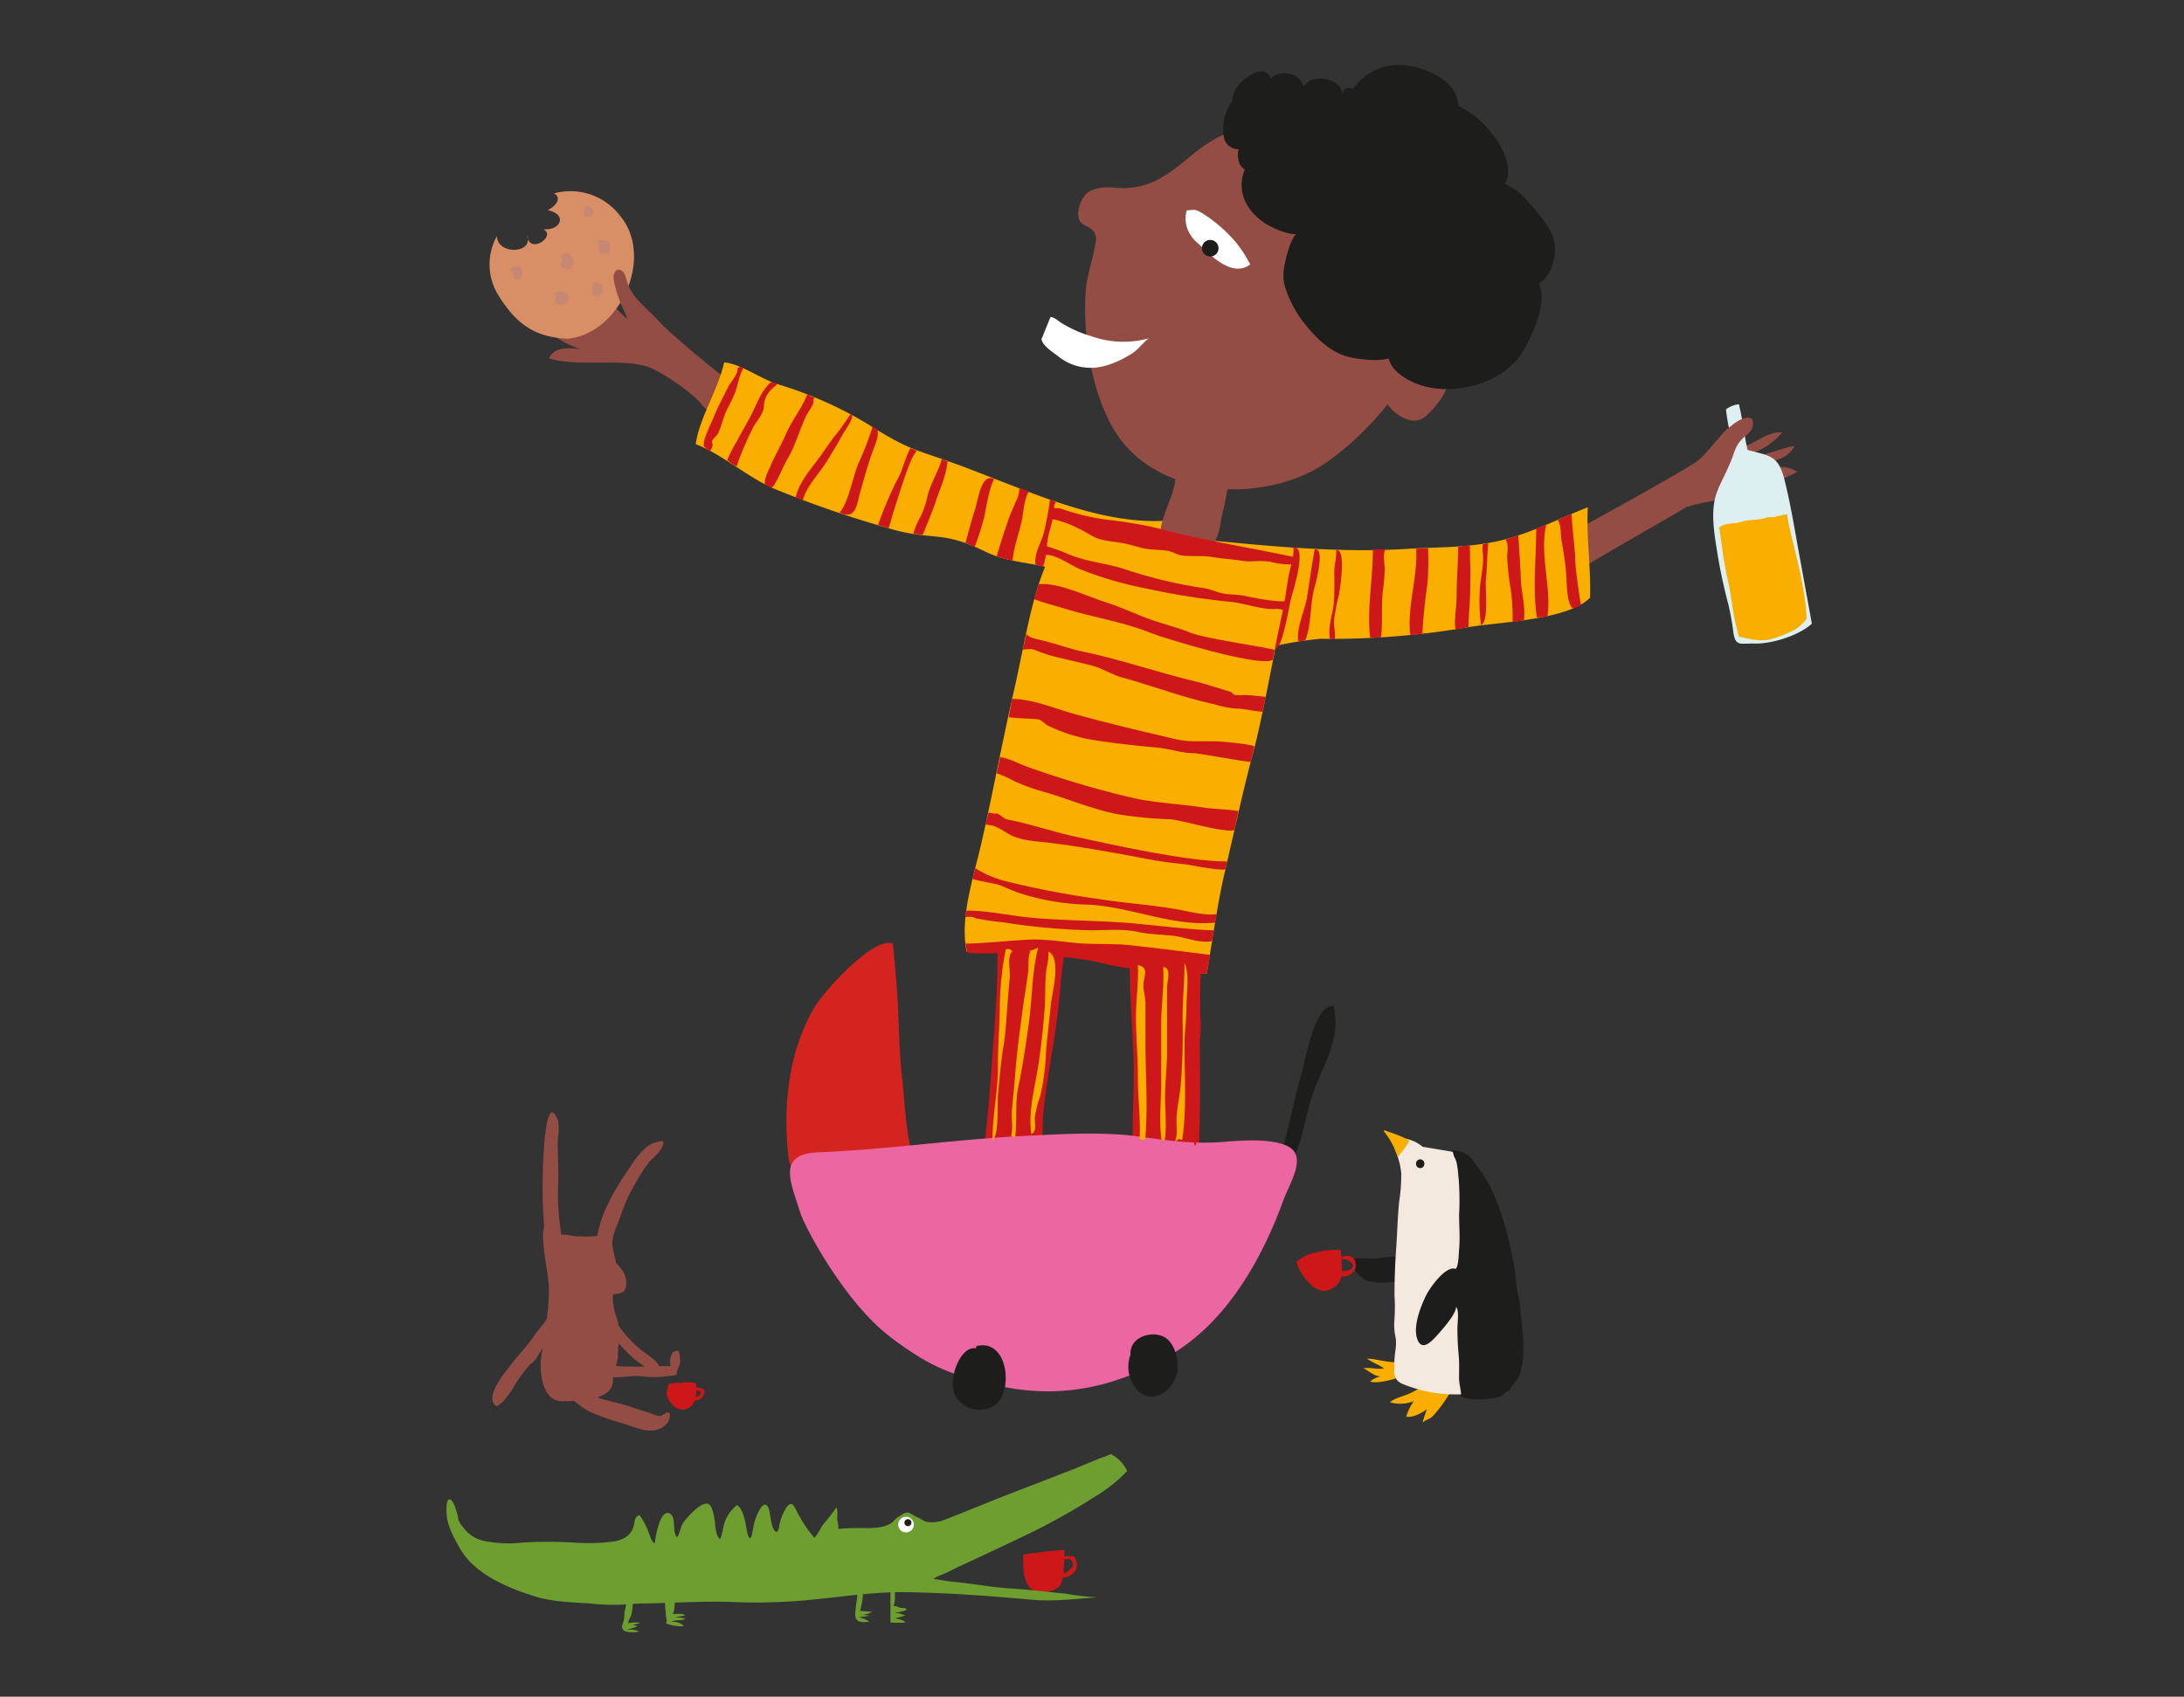 <?xml version="1.0" encoding="UTF-8"?> <svg xmlns="http://www.w3.org/2000/svg" xmlns:xlink="http://www.w3.org/1999/xlink" viewBox="0 0 398.15 309.39"><rect x="0" y="0" width="398.15" height="309.39" fill="#333333" stroke="none"/><defs><style>.cls-1{fill:none;}.cls-2{isolation:isolate;}.cls-3{fill:#cd1719;}.cls-4{fill:#1d1d1b;}.cls-5{fill:#d5241f;}.cls-6{fill:#944d44;}.cls-7{fill:#f9ae00;}.cls-8{fill:#ec66a2;}.cls-9{fill:#d98f65;}.cls-10{opacity:0.44;mix-blend-mode:multiply;}.cls-11{clip-path:url(#clip-path);}.cls-12{fill:#ae7d83;}.cls-13{clip-path:url(#clip-path-2);}.cls-14{clip-path:url(#clip-path-3);}.cls-15{clip-path:url(#clip-path-4);}.cls-16{clip-path:url(#clip-path-5);}.cls-17{clip-path:url(#clip-path-6);}.cls-18{fill:#ddeff1;}.cls-19{fill:#f3e9df;}.cls-20{fill:#6f9e30;}.cls-21{fill:#fff;}</style><clipPath id="clip-path"><rect class="cls-1" x="83.92" y="41.5" width="20.27" height="10.52"></rect></clipPath><clipPath id="clip-path-2"><rect class="cls-1" x="93.2" y="39.18" width="20.41" height="10.87"></rect></clipPath><clipPath id="clip-path-3"><rect class="cls-1" x="92.14" y="46.11" width="20.52" height="10.45"></rect></clipPath><clipPath id="clip-path-4"><rect class="cls-1" x="97.5" y="30.59" width="19.65" height="9.89"></rect></clipPath><clipPath id="clip-path-5"><rect class="cls-1" x="99.79" y="36.72" width="20.47" height="10.5"></rect></clipPath><clipPath id="clip-path-6"><rect class="cls-1" x="98.92" y="44.48" width="19.99" height="10.62"></rect></clipPath></defs><title>Luca</title><g class="cls-2"><g id="Ebene_1" data-name="Ebene 1"><path class="cls-3" d="M181.86,174.2c0,8.5-.86,16.56-1.44,25-.5,7.16-1.95,15.33-1.29,22.45,1,.26,7.74-.11,8.46-.55,2.73-1.7,2.34-15.61,2.61-18.28.76-7.25,2.37-14.23,3-21.45.4-4.88.94-12.41,4.52-16.18-5.48,2.64-10.85,4.78-15.91,8.17"></path><path class="cls-3" d="M205.24,169.24c1.29,1.2.71,4.62.71,6.6,0,5.93.56,11.75.71,17.65.21,8.56-1,17.76.8,26,3.61.35,6.89-.76,10.43-.7,1.17-10.7.81-22.21.82-33,0-5.09.44-10.38,0-15.44-.19-2.46-2.2-8.24-.57-10.33a70.12,70.12,0,0,0-12.93,9.25"></path><path class="cls-4" d="M254.57,229.12a23.46,23.46,0,0,0-3.55.35c-1.38.1-2.83-.17-4.19.06-.84,1.29.9,3.27,2.07,3.84,1.44.69,4.06.54,5.69.29,0-1.51,0-3,0-4.54"></path><path class="cls-4" d="M233.66,210.18c1.37-4.8,2.2-9.58,3.61-14.43.74-2.55,2.36-12.55,5.85-12.34,1.23,5.73-1.25,9.67-3.3,14.74-2,4.88-2.19,10.7-5.09,15a2.92,2.92,0,0,1-1.07-3"></path><path class="cls-5" d="M143.81,211.56c-1.15-9.27-.22-19.51,4.57-27.73,1.73-3,10.87-13.18,14.41-11.76,0,0,.68,7.28.78,9,.33,5.46.3,11,1,16.53.4,3.17.76,17.28,5.07,18.15-8.57-1.59-15.91.76-24.56-.43"></path><path class="cls-6" d="M288.8,103.47c-.54-.1,18.3-10.63,18.56-11A43.76,43.76,0,0,1,326,91.21c-1.29-2.47-7.39-.08-8.69-2.75,3.29,1,7.42-.92,10.34-2.41-3.1-2.06-6.31,0-9.49.17,2.55-2.87,6.78-1,9-4.88-2.74.36-6.72,2.45-9.29,1.76a12.57,12.57,0,0,0,7-4.23c-3.41-.36-6.09,3.67-9.54,2.57,1.59-1.4,5.16-2.42,4-5.14-3.57-.59-7,5.29-9.66,7.59-1.59,1.39-21,12.06-22.82,13-2.18,1.19-4.54,1-6.4,2.85a19.2,19.2,0,0,0,8.41,3.69"></path><path class="cls-6" d="M136.86,71.72c-2.08,0-14.78-11.06-16.08-12.46-1.51-1.64-3.23-3.17-4.67-4.75-2.21-2.43-1.79-5.3-5.09-6.95-.82,1.61.61,4,1.42,5.52a9,9,0,0,1,.61,1.92c.34,1,1,2.1,1.33,3.19-3.11-2.55-6.06-7.73-10.36-8.41-.8,1.52,4.13,8.4,5.77,9-3.33-.76-5.24-4.76-9.58-4.71.71,3.4,5.77,4.77,8,6.94-2.35-2-6.94-3.43-9.21-1,3,1.89,5.29,3.59,9,4.15-2.3-.63-6.81-1.51-7.91,1.18,5,1.62,13.2-.06,18.08,1.56,2.22.74,8.63,5.06,9.83,7,7.74,7.36,13.31,8.41,11.71,4.53"></path><path class="cls-7" d="M220.38,98.51c11.59,1.14,24.22,2.32,35.85,1.59,6.26-.39,12.15-.16,18.23-1.77,5.16-1.37,10.09-3.92,15-5.83-.29,5.49.61,11.28.4,16.49-4,4.09-16.5,4.41-22.11,5.36a146.16,146.16,0,0,1-27,2.13,67,67,0,0,0-8.18,1.28s-2.64,13.94-3.86,18.48c-2.07,7.69-3.7,15.39-5.51,23.13-1.33,5.65-2.94,17-3.22,18.2-2,0-4.15-1.39-6-1.92-4.32-1.26-9.68-1.27-14.14-1.64-7.75-.66-15.93-.1-23.6-.43-1.34-6.21,1.29-13.76,2.68-19.88,2.14-9.36,3.84-18.71,6-28.08,1.65-7.15,2.94-15.89,5.61-22.28-3.94-.88-7.43-1-11.13-2.86-8.21-4-9.39-1.62-18.19-4.38a192.06,192.06,0,0,1-20.12-7c-5-2.19-9.27-6.16-14.26-8.11.67-4.83,4.08-9.85,5.18-14.9,2.77.15,6.77,3,9.57,3.91A71.58,71.58,0,0,1,158,77.21c8.49,5.38,8.65,4.5,18.18,8.1,12,4.54,24.32,10.27,36.1,9.66,2.36,2.14,5.59,1.59,8.12,3.54"></path><path class="cls-8" d="M162.35,243.85c8.24,6.17,11.65,6.78,18.32,8.51,12.1,3.13,23.48.67,33.94-6.05,9.47-6.08,15.64-17.16,19.36-27.46.88-2.42,3.5-6.59,2-8.83-1.85-2.75-10.1-2.05-12.68-1.82-5.53.49-10.13-.18-15.62-.95-6.66-.94-14.08-.45-20.79-.13-12.64.61-25.16,2.52-37.76,3-7.63.31-4.9,5.6-3.25,10.95.83,2.72,8.23,16.58,16.48,22.75"></path><path class="cls-4" d="M179.48,246.74c-3.66-3.63-7,4.56-5.34,7.69a5,5,0,0,0,7.44,1.63c3.18-2.71,2.12-12-3.56-10.61-.26.73.22,1.16,1.46,1.29"></path><path class="cls-4" d="M206.1,247a6.29,6.29,0,0,0,1.74,6.95c2.82,2.06,6.23-.66,6.77-3.77.36-2.12-.46-5.6-2.64-6.51-2.35-1-6.07.25-5.87,3.33"></path><path class="cls-6" d="M226.84,74q-1.35,6.6-2.69,13.2c-.43,2.11-.72,4.32-1.3,6.4-.52,1.85-.1,3.12-1.89,6-2.53,1.29-8.2,1.79-9.24-1.31-1.13-3.4,4.08-10.07,2.12-12.8q6.71-5.49,13-11.46"></path><path class="cls-9" d="M96.1,42.84a3.15,3.15,0,0,0,.17.73,2.81,2.81,0,0,0-.17-.73M90.62,43a10.62,10.62,0,0,0,.19,10.77c3.25,5.29,6.66,7.71,12.6,8,9.64-.85,16-14.95,9.57-22.5a11.35,11.35,0,0,0-12-4c1.15.52,1,1.92-1.14,3.07,3.53.64,2.6,3.7-.83,3.47,2.4,1-1.82,4.33-2.78,1.78.27,2.67-5.59,2.75-5.65-.57"></path><g class="cls-10"><g class="cls-11"><path class="cls-12" d="M93.49,49.61c-.22,1.47,1.68,2.15,1.7.29,0-1.54-1.34-1.92-2.27-.57"></path></g></g><g class="cls-10"><g class="cls-13"><path class="cls-12" d="M102.56,47.35c-1.08,1.53.53,1.85,1.66,1.65,0-.3,0-.22-.06-.52,1.41-.78-.89-3.49-1.88-1.7"></path></g></g><g class="cls-10"><g class="cls-14"><path class="cls-12" d="M101.42,54.15c-1,1.07,1.2,2.06,1.93.87,1.12-1.82-1.11-2.19-2.21-1.72"></path></g></g><g class="cls-10"><g class="cls-15"><path class="cls-12" d="M106.53,38.56a1.56,1.56,0,0,0,0,.83c2.9.71,1.14-3,0-1.4"></path></g></g><g class="cls-10"><g class="cls-16"><path class="cls-12" d="M109.36,44.23a2.45,2.45,0,0,0,0,2,6.75,6.75,0,0,0,1.62,0c.74-2.07-.24-2.88-2.23-2.23"></path></g></g><g class="cls-10"><g class="cls-17"><path class="cls-12" d="M108,52.68c-.35,1.25.89,2,1.65.86a1.26,1.26,0,0,0-1.37-2"></path></g></g><path class="cls-6" d="M113.08,55.14c-1.82-5-1.1-5.13-1-5.5a.83.83,0,0,1,1.14-.36,1.61,1.61,0,0,1,.7.83c.18.38.44,1.4.71,2.2a30,30,0,0,1-1.41,3.23"></path><path class="cls-3" d="M244.4,233.28a3.64,3.64,0,0,1-2.59,2.06c-2.39.46-4.88-3.14-5.46-5.17a6.23,6.23,0,0,1,2.94-1.63,15.41,15.41,0,0,1,5.14-.62s.44,4.33,0,5.36"></path><path class="cls-3" d="M243.28,229.28c.87.24,1.91-.54,2.85-.2s1.09,1.09,1,2c-.24,1.72-3.6,2.54-3.76.48,4.08,1,4.42-2,.59-2.07-2.24,0-.2.08-.64-.19"></path><path class="cls-18" d="M315.67,80.6c.55,3.87-1.55,5.94-2.74,9.36-1.1,3.19-.48,6.93.1,10.57a95.34,95.34,0,0,0,2.06,9.7,52.4,52.4,0,0,1,.93,5.22c.4,2.49,1.27,1.83,3.91,1.9,2.92.08,7.94-1.38,10.38-3.63-1.63-8.92-1.62-8.9-2.34-12.82-.85-4.65-1.52-8.89-2.65-13.4s-2.61-4.31-6.72-5.46c-.58-2.26-1-6.1-1.6-8.33a4.83,4.83,0,0,0-2.33.92c.07,1.5.76,4.46,1,6"></path><path class="cls-7" d="M313.35,96.27a2.21,2.21,0,0,1,1.27-.64c.66-.23,2-.19,2.69-.43,1.64-.56,3.24-.25,4.86-.86.34-.13.93.06,1.44-.11.29-.1,1.87-.41,2.16-.46,0,0,.37,2.08.58,3,1.2,5,2.82,10.9,3,16.07a7.47,7.47,0,0,1-2.39,2.11,22.38,22.38,0,0,1-3.28,1.35c-2.21.85-4.45.31-6.69-.22,0,0-.8-3.06-1-4.47-.32-2-.61-4.2-1.08-6.16-.74-3.07-1.4-9.24-1.51-9.14"></path><path class="cls-3" d="M186.54,283.46c0,2-.26,5.46,2,6.63,1.36.72,3.2.15,4.35-.59,1.46-.92,1-6.87,1.24-6.9q-3.78.3-7.54.86"></path><path class="cls-3" d="M193,284c.66-.14,2.38-.53,2.94,0a2.67,2.67,0,0,1,.19,2.28c-.42,1-3.24,2.3-3.1.43.48-.14.82.26,1.18.14a5.3,5.3,0,0,0,1.38-1.27c0-2.29-1.83-.82-2.55-1.23a.5.5,0,0,1,0-.38"></path><path class="cls-3" d="M203.9,95.53l.71-.7"></path><path class="cls-3" d="M193.27,92.7a40.85,40.85,0,0,0,8.87,2.11,84.63,84.63,0,0,1,8.5,1.41c8.28,2.25,17.29,3.64,25.37,5.38a2.19,2.19,0,0,1-.11,1.31,15.2,15.2,0,0,1-4.36-.48c-2-.32-3.46.09-4.95-.15-1.93-.33-3.87-.41-5.69-.72s-3.83,0-5.67-.32c-.82-.15-1.5-.68-2.48-.82s-2.1-.17-3.19-.27c-1.47-.13-3.09-.77-4.61-1.06s-3.1-.39-4.5-.79-2.65-1.46-4-2a16.79,16.79,0,0,0-4.76-1.66c.23-.81-.44-1.55.37-2"></path><path class="cls-3" d="M190.6,99.56a30.74,30.74,0,0,1,4.28,1.54c3.2,1.33,6.56,1.57,9.85,2.59a84.9,84.9,0,0,0,14.5,3.52c1.62.2,2.66.89,4.17,1.08,1.2.15,2.26.12,3.45.36,2.05.41,5.72,1.19,7.8.95-.15.35,0,1.38-.22,1.58,0,.16-1.81-.28-1.88-.13-2.76.14-5.75-1.14-8.65-1.35A132.28,132.28,0,0,1,209,107.32a66.05,66.05,0,0,1-12.14-3.55c-1.7-.68-4.87-3.07-6.59-2.49.12-.57-.37-1.47.3-1.66"></path><path class="cls-3" d="M189.37,106.52c3.68-.33,8.69,2.2,12.17,3.29,3,.93,5.74,2.33,8.69,3.33,2.34.8,4.6,1.34,6.84,2.25,2.62,1.06,12.57,2.42,15.32,3.11l-.4,1.87c-2.67,1.3-20.38-4.2-22.07-4.9-4.95-2.06-10.52-2.86-15.6-4.42-2.27-.7-3.69-1-5.82-1.79.24-.81.87-2.74.87-2.74"></path><path class="cls-3" d="M187.24,115.73c.47.59,1.7.79,2.53,1,2.52.56,5,1.54,7.51,2.06,6.81,1.42,13.48,3.72,20.24,5.37,2.27.55,4.75,1.38,6.85,2,.22.07.36.47.78.57a8.05,8.05,0,0,0,1.7,0c.84,0,3.07.25,3.89.34l-.57,2.72c-1.19-.05-3.49-.59-4.74-.58a17.26,17.26,0,0,1-4.07-.8c-5.62-1.2-11.13-3.32-16.75-4.86-1.93-.53-3.53-1.63-5.43-2.15-1.72-.47-3.59-.86-5.36-1.31a27.63,27.63,0,0,1-4.81-1.43c-1.1-.49-1.33-.27-2.6-.21a24.37,24.37,0,0,0,.68-2.78"></path><path class="cls-3" d="M184.05,127.42c4.19,0,7.64,1.61,11.73,2.75,6.15,1.71,12.43,3.19,18.61,4.63,2.68.62,5.31.24,8,.42,1.67.11,5.79.51,6.3.91L228,138.9c-.25.17-9.41-1.55-10.26-1.55-2.26,0-4.28-.77-6.52-1-4.24-.4-8.57-.84-12.75-1.56a30.62,30.62,0,0,1-7.31-2.42c-.62-.29-1-.84-1.66-1.14-.4-.19-5.27-.25-5.6-.5l.62-3.34"></path><path class="cls-3" d="M182.27,138.05c1.77.22,3.62,1.31,5.4,1.91a178.14,178.14,0,0,0,19,5.58c4.24.92,8.57,1.06,12.85,1.73,1.58.24,5.79.42,6.24.65l-.74,3.46c-2.06.51-9.52-1.85-11.75-2a69.78,69.78,0,0,1-10-1c-4.86-1.06-9.26-3-13.93-4.27a33.64,33.64,0,0,1-4.6-1.76A20,20,0,0,0,181.7,141l.63-2.95"></path><path class="cls-3" d="M181.25,148.37c1.08-.25,1.32.85,2.45,1.07,4,.76,7.84,2.1,11.77,3,7.23,1.59,20.92,4.65,28.24,4.65l-.34,1.47c-2.32.11-6.36-.92-8.12-1.06-4.09-.32-8.23-1.34-12.22-2-3.76-.67-7.56-1.3-11.34-1.78-2.33-.29-5.24-.36-7.3-1.38-.87-.42-1.69-1.07-2.74-1.54s-.89-.2-2-.48l.57-2.15"></path><path class="cls-3" d="M177.68,158.25a20.12,20.12,0,0,0,6.16,2.56,162,162,0,0,0,16.47,3.12c5,.81,10,1.07,14.9,2,1.81.35,4.47,1,6.27.79,0-.06.27.06.3-.07a5.48,5.48,0,0,1-.28,1.59c-7.79.77-15.58-3-23.36-3.29a43.2,43.2,0,0,1-12.6-2.21c-1.2-.43-2.36-1-3.53-1.42-.38-.15-4.4-.83-4.73-1.07l.51-1.87"></path><path class="cls-3" d="M176.26,166.05c4,0,8.15,1,12.19,1.33,5.54.47,11.07.49,16.6.87,3.6.25,12.61,1.38,16.22,1.38l-.34,2c-2.42.39-4.77-.74-7.11-1s-4.18-.23-6.38-.7c-3.11-.67-6.36-.2-9.53-.32a119,119,0,0,1-15-1.43,45,45,0,0,1-4.93-.72,3,3,0,0,0-2-.21,11.81,11.81,0,0,1,.23-1.2"></path><path class="cls-3" d="M175.91,172.07c2.66,0,8-.52,11.41-.73,3.7-.22,7.29.64,11,.75,2.57.08,5.09,0,7.62.26,2.13.19,14.68,1.76,14.68,1.76l-.62,3.4c-1.53.38-7-.71-8.35-.84-1.78-.17-3.6.08-5.38-.07-3-.25-5.78-1.21-8.67-1.63-4.39-.65-9.18-.91-13.66-1.14-1.63-.09-6.1.21-7.65-.17,0,0-.16-1.25-.28-1.76"></path><path class="cls-3" d="M235.79,99.79c.2,1.44-.52,3.46-.8,4.88-.36,1.8-.58,3.78-.89,5.44-.49,2.68-1.27,5.7-1.66,8.22,1.37,0,2.52-7.61,2.9-9.08.54-2,3-9.75.45-9.46"></path><path class="cls-3" d="M239.68,100.14c-.53,2.85-.94,5.84-1.41,8.8-.38,2.36-2,5.6-1.58,8a5.08,5.08,0,0,0,1.25-.17c1.21-2.93.83-6.44,1.67-9.53.32-1.2,2-7.45.07-7.07"></path><path class="cls-3" d="M252.57,100.13c-.52,1-.14,2.55-.13,3.73a35.75,35.75,0,0,1-.37,4.08c-.25,2.79,0,5.5-.3,8.29a12.64,12.64,0,0,1-2,0c-.58-5.45.51-10.49.51-16Z"></path><path class="cls-3" d="M243.58,100.14c.14,1.51-.36,2.87-.35,4.4a52.42,52.42,0,0,1-.08,5.47c-.22,2.12-1.06,4.07-.73,6.39a1.13,1.13,0,0,0,.91.11c.18-1.25-.24-2.33-.11-3.59.08-.77.26-1.47.37-2.23s.41-1.72.54-2.48c.24-1.34,1.29-8.28-.58-7.91"></path><path class="cls-3" d="M258.18,100.07c.29,5.26-1.7,10.52-1.08,15.7a11,11,0,0,0,2.21-.22,89.66,89.66,0,0,1,.91-9,54.07,54.07,0,0,0,.11-6.62"></path><path class="cls-3" d="M265.83,99.67c0,3.21-.29,5.76-.28,9,0,2.18-.48,4-.23,6.08a11.2,11.2,0,0,0,2.39-.46c.05-2.68.32-4.59.32-7.36,0-1.29.08-2.61,0-3.9-.07-1.09,0-2.57-.1-3.53a10.49,10.49,0,0,0-2.1.22"></path><path class="cls-3" d="M270.26,100.3c.38,2.55-.28,4.41-.47,7A34.27,34.27,0,0,0,270,114c1.48-.73.72-6.6.88-8.22.24-2.52.2-4.07.43-6.69a2.39,2.39,0,0,0-1,.17"></path><path class="cls-3" d="M274.41,98.37c.68.64.36,2.21.35,3.27a50.08,50.08,0,0,0,.63,5.68,35.77,35.77,0,0,1,.36,6c.49.23,1.43-.23,2.05-.17.35-2.58-.5-5.3-.56-7.75,0-1.18-.46-7.78-.46-7.78l-2.37.79"></path><path class="cls-3" d="M280.06,96.5c0,5.52-.68,10.65.12,16.1.44-.06,1.62,0,1.93-.34.77-4.88-1.48-11.16-.23-16.56a11.6,11.6,0,0,0-1.82.68"></path><path class="cls-3" d="M284,94.83c.68,1,.45,2.8.71,4a52.75,52.75,0,0,1,.78,5.5c.14,1.52.07,5.73,1.23,6.63.39-.11,1.39-.41,1.47-.73,0,0-1-6.16-1-8,0-1.48-.69-7.12-.69-8.55L284,94.83"></path><path class="cls-3" d="M192.19,92.13c0,2.25-.56,3.38-1.06,5.55-.39,1.71-.27,3.92-1,5.62-.13,0-.38,0-.42-.16-.3.15-.55-.14-.94-.23-.3-2.27,1.26-4.08,1.65-6.33a52.89,52.89,0,0,0,1-5.52c.19.07.88.43,1.07.51"></path><path class="cls-3" d="M187.6,89.51c-.92,1.52-1,3.93-1.39,5.71-.53,2.32-1.45,4.79-1.62,7.06-1-.31-2-.51-2.88-.88.54-1.92,1.41-4.55,2.09-6.55.38-1.12.91-2.19,1.31-3.22a5.67,5.67,0,0,0,.73-2.61,8.1,8.1,0,0,1,1.7.62"></path><path class="cls-3" d="M181.22,87.39c-1,1.92-1.37,5-1.86,7.18a51.89,51.89,0,0,1-1.68,5.16A11.51,11.51,0,0,0,176,99c.56-1.94,1.12-4.19,1.81-6.3.51-1.58,1.09-6.58,3.45-5.32"></path><path class="cls-3" d="M172.72,84.2c-.19,2.48-1.43,5.07-2.22,7.52-.4,1.24-2.29,5.8-2.29,5.8l-1.7-.17a12.23,12.23,0,0,1,1.31-3.14,17.65,17.65,0,0,0,1.33-4c.56-2.09,2-4.5,2.57-6.53a10.06,10.06,0,0,0,1.25.51"></path><path class="cls-3" d="M166.51,83.12C165.29,85.06,162,96.33,162,96.33l-1.92-.62a70.91,70.91,0,0,1,3.37-8c1.37-2.43,1.2-3.42,2.52-6l1.14.46"></path><path class="cls-3" d="M160,78.53c.23,1.24-.65,3-1.05,4.15-.83,2.37-1.48,4.76-2.15,7.13-.57,2-.74,5.16-3.74,3.63,1.56-1.56,2.5-6.77,3.41-8.88a58,58,0,0,0,2.6-6.71c.3.05.57.38,1,.56"></path><path class="cls-3" d="M155.35,75.69c.11,1-1.31,2.71-1.75,3.55-.88,1.68-1.91,3.3-2.91,4.94-1.38,2.25-3.69,4.48-4.31,7a11,11,0,0,1-1.34-.44c.67-3,3.11-5.57,4.73-7.86,1-1.39,1.71-2.54,2.84-3.89.6-.73,1.07-1.51,1.6-2.22.34-.46.9-1.58,1.14-1.07"></path><path class="cls-3" d="M148.27,72.86c.3.87-1,2.16-1.45,3.27-1.14,2.52-1.8,5.05-3.17,7.39-.76,1.32-1.45,3-2.12,4.22-.82,1.45-.65,1.27-2.07.64-.22-1,.65-2.57,1.08-3.57.79-1.84,1.9-3.73,2.7-5.57,1.22-2.81,2.82-4.52,3.94-7.35a3.4,3.4,0,0,0,1.3.57"></path><path class="cls-3" d="M140.77,70.87a5,5,0,0,0-1.31,2c-.24.69-.11,1.37-.38,2.1-.45,1.2-1.5,2.23-2,3.42a53.94,53.94,0,0,0-2.81,6.7,15,15,0,0,1-1.7-1.19,29.51,29.51,0,0,1,1.87-3.63c.72-1.43,1.74-3.1,2.51-4.61,1.13-2.22,1.93-4.67,3.78-6.1.23.28,0,0,1,.45"></path><path class="cls-3" d="M134.45,67.19c.16,1-1.23,2.42-1.69,3.35-.9,1.81-1.94,3.73-2.68,5.61-.44,1.12-2.39,4.77-1.61,5.44.21-.09.43.55.45.34,0,.22.36.19.57.28a4.93,4.93,0,0,0,.37-.83c.15-.31-.14-.72,0-1.07s.8-.79,1.06-1.33c.62-1.27.95-3,1.65-4.38a29,29,0,0,0,1.5-3.18c.22-.6.32-1.12.51-1.77a11.56,11.56,0,0,1,.91-2.52c-.24-.36-.6-.34-1.06.06"></path><path class="cls-7" d="M189.37,172.78c-.35.08-1,4.89-1.08,6-.25,2.94-.43,5.89-.87,8.82-.52,3.57-1.08,7.33-1.79,10.66-.62,2.92-.16,6.14-.57,9.12a.62.62,0,0,1-.58-.27.6.6,0,0,0-.27.45c.59-1.56.11-3.72.28-5.38.21-2.17.44-4.41.61-6.63.3-3.89.83-7.71,1.35-11.58.3-2.29.72-4.57,1-6.86.12-1.07-.13-2.92.48-3.76,0-.2-.05-.16-.3.13Z"></path><path class="cls-7" d="M183.35,173.13a57.08,57.08,0,0,0-1.08,11c-.08,3.46-.36,6.9-.34,10.34,0,4.46-1,9.07-1,13.35,1.21-.46.87-6.68,1-8.05.25-2.77.53-6.08,1-8.93s.58-5.81.8-8.48c.12-1.41.24-3,.36-4.24s-.56-3.61.44-4.65a.94.94,0,0,0-1.16-.35"></path><path class="cls-7" d="M191.14,173.49a11.49,11.49,0,0,1-.33,3c-.39,2.48-.17,4.85-.36,7.31-.25,3.31-.6,6.65-1.08,9.94-.6,4.17-2,8.79-1.35,13.06,1.11-.55.53-2.08.63-3.16a22.61,22.61,0,0,1,1-3.81,45.75,45.75,0,0,0,1.06-8.31c.26-2.87.59-5.51.86-8.35.2-2,2-8.53-.43-9.64"></path><path class="cls-7" d="M207.44,176c.15,3.09-.35,6.26-.35,9.39,0,3.69.37,7.33.35,11s.51,7.62.33,11.29a1.26,1.26,0,0,0,1,.13c.53-5.79.05-11.86.05-17.69,0-2.36,0-4.72,0-7.08,0-1.13-.31-2.15-.37-3.18-.1-1.58,1.28-3.43-1.05-3.9"></path><path class="cls-7" d="M212.05,176.32c.21,3.38-.36,7-.36,10.44v10.68c0,3.35-.43,7.09.06,10.39a.5.5,0,0,0,.59,0c.41-2.73,0-5.73.06-8.5.06-2.57.36-5.12.36-7.77V180.22c0-1.29.87-3.74-.71-3.9"></path><path class="cls-7" d="M215.94,175.61c0,3.49-.38,6.91-.35,10.38a118.14,118.14,0,0,1-.34,11.9c-.17,1.77-.56,3.62-.73,5.36s.26,3.33-.29,4.93a1.87,1.87,0,0,0,.64-.53c.32.14.26.2.66.18.83-5.59.41-11.57.41-17.26,0-2.49.37-4.68.36-7.08s.6-5.77-.36-7.88"></path><path class="cls-3" d="M217.72,177c0,6.76,0,13.44,0,20.14,0,3.84.12,7.79,0,11.59a.26.26,0,0,0,.29.12,41.49,41.49,0,0,0,.08-8.56c-.19-2.82,0-5.36,0-8.07a10.07,10.07,0,0,1,.71-3.25,18.76,18.76,0,0,0,0-3.82,18.56,18.56,0,0,0-.16-3.74c-.15-.73-1.5-2.92.08-3.4,0-.53-.35-.87-1-1"></path><path class="cls-7" d="M255.13,248.08c-.82.86-4.47-.44-5.94-.32,1.06.7,2.15,1.1,3.13,1.76-1.51.24-1.84-.17-3.78-.05,1.42.76,2.32,1.78,3.63,1.45a4.21,4.21,0,0,0-2.39,1c1.51.51,5.09-.61,6.25-1.15"></path><path class="cls-7" d="M259.66,252.61a20.35,20.35,0,0,1-2.39,1.34c-1.11.61-3,.91-3.87,1.76a7,7,0,0,0,4.33-.2,9.53,9.53,0,0,0-1.36,2.79c1.52.38,3.77-1.34,3.77-1.34a20.69,20.69,0,0,0-.81,2.49c.46-.52,1.11-.61,1.62-1,.81-.63,3.39-4.08,3.48-4.9a16,16,0,0,0-4.77-.93"></path><path class="cls-19" d="M259.36,209.11a6.94,6.94,0,0,0-2.6-1.35c-1.08-.48-3,.51-2.44,1.88a14.54,14.54,0,0,1,1.13,4.23,30.74,30.74,0,0,1-.39,5.32c-.27,2.8-.33,5.54-.53,8.37s-.31,5.7-.31,8.6a32.5,32.5,0,0,1,0,4.3,11.44,11.44,0,0,0,.22,3.57c.22,1.42-.24,2.75-.24,4.42s-.35,3.07,1.42,3.87a25.25,25.25,0,0,0,14.46,1.5,8.53,8.53,0,0,0,3.78-1.63c2-1.95,2.09-6.95,2.48-9.47.58-3.79-1.89-8.08-2.5-11.86s-.67-6.82-2.42-10.27c-1.18-2.34-.91-6.08-2.71-7.93a16.47,16.47,0,0,0-3.94-2.64"></path><path class="cls-4" d="M265.09,210.92c.66.9.7,3.05.84,4.18a50.13,50.13,0,0,1,.07,6.37c0,2.07.19,4.24,0,6.31-.08.86-.08,2.93-.6,3.61-1.82-.73-4.8,3.51-5.47,4.93-1,2.07-2.36,5.59-1.56,7.84s2.43.65,3.61-.66c.95-1.07,3.5-3.9,3.47-5.21.6.71.24,2.88.24,3.93,0,1.65.08,3.29.23,4.87.13,1.35.07,2.75.07,4.11s.43,2.39.36,3.49a10.69,10.69,0,0,0,5.09.33,6.43,6.43,0,0,0,2-.35c.64-.31,1.08-.92,1.82-1.16.23-.93,1.41-1.84,1.73-2.66a15.55,15.55,0,0,0,.74-4.84c.07-2.61-.44-5.07-.6-7.66-.07-1.29-.47-2.26-.61-3.52-.17-1.52-.3-3.05-.59-4.56-.89-4.64-2.28-10.2-4.55-14.4a32.55,32.55,0,0,0-2.34-3.59c-1.28-1.8-1.79-2.18-4.29-2.57"></path><path class="cls-7" d="M256.94,208.07a30,30,0,0,1-2.12,2.9,14.66,14.66,0,0,0-2.58-4.73l.16-.15c.67.31,3.83,1.22,4.54,2"></path><path class="cls-4" d="M258.91,213a.75.75,0,0,1-.76-.75.76.76,0,1,1,1.51,0,.75.75,0,0,1-.75.75"></path><path class="cls-20" d="M83.52,276.61c-.11.87,1,2,1.48,2.57a6.37,6.37,0,0,0,3.57,1.87,23.15,23.15,0,0,0,6.65.24,77.21,77.21,0,0,1,9.5,0,36.09,36.09,0,0,0,7-.18c1.77-.25,3.26-1,3.79-2.79.16-.53.15-1.6.76-1.9s.32,0,.64.34a11.72,11.72,0,0,1,1.37,2.77c.25.56.46,1.64,1.09,1.89.1-.93.89-6.21,2.66-5.46,1.39.59.39,3.39,1.41,4.36.58-.85.58-1.94,1.23-2.8s2.81-3.38,4.18-3.35c1,0,1.29,2.2,1.43,3s.14,2.92,1,3.5c.46-1,.49-2.23.9-3.27a6.52,6.52,0,0,1,2.19-2.93c1.26.72,1.57,3.66,1.84,4.88.66,2.94,1.06-.68,1.29-1.63s1.68-4.89,2.61-2.7c.43,1,.34,4,1.5,4.33.44-.36.41-1.12.56-1.63a9.23,9.23,0,0,1,1.15-2.77c1-1.37,1.33-.48,1.91.55a23.4,23.4,0,0,0,3.24,4.92c.67-.75,1.1-1.79,1.73-2.61a29.38,29.38,0,0,0,2.28-2.95c.29.44.1,1.8.17,2.39a5.82,5.82,0,0,1,.18,1.55,39.12,39.12,0,0,1,4.59-.16c1.67,0,3.84,0,5.19-1,.36-.26.67-.76,1.09-1s1.11-.81,1.67-.83,1.17.58,1.85.85,1.07.66,1.64.83a6.06,6.06,0,0,0,3.1-.27c3.83-1.46,7.63-3.08,11.47-4.57,4.14-1.61,8.3-3.19,12.44-4.82,1.63-.65,3.24-1.35,4.89-2a10.58,10.58,0,0,0,1.73-.69,6.41,6.41,0,0,1,3,3.11,29.09,29.09,0,0,1-5.93,4.7,119.8,119.8,0,0,1-12.08,6.75c-3.39,1.63-6.8,3.25-10.21,4.83-1.52.71-3.1,1.39-4.57,2.18-.4.22-2.37.88-2.48,1.22,1.06.08,2.17.39,3.27.48,3.49.28,6.91,1,10.42,1.22s7,.63,10.55,1a40.82,40.82,0,0,0,5.6.62c-3.95.31-8,.81-12,.45-7.59-.69-15.14-1.24-22.75-1.37-5.55-.1-11.13.75-16.64,1.3a101.73,101.73,0,0,1-14.5.51c-5.46-.23-10.8.13-16.25.24-1.68,0-3.37.14-5,.24a43.42,43.42,0,0,1-5.7-.26c-3.14-.19-6.61-.3-9.62-1.24-5-1.56-11.13-4.06-13.82-8.89-1.1-2-2.29-4.06-2.37-6.39,0-.41-.14-2.32.5-2.43.86-.16,1.66,3.38,1.78,4"></path><path class="cls-21" d="M165.16,279.42a1.42,1.42,0,1,0-1.41-1.42,1.41,1.41,0,0,0,1.41,1.42"></path><path class="cls-4" d="M165.52,278.29a.64.64,0,1,0-.64-.64.64.64,0,0,0,.64.64"></path><path class="cls-20" d="M114.14,292.18a9.07,9.07,0,0,1-.28,1.76c-.09.5,0,1-.13,1.52s-.42.92-.3,1.4c.26,1,2.17.81,3.09.67a3.13,3.13,0,0,0-2.33-.24c.65-.35,1.43-.42,2-.76a2.5,2.5,0,0,0-1.77-.1,8.82,8.82,0,0,0,2.34-.54,7.27,7.27,0,0,0-2.23.1c0-.58.48-1.05.58-1.66a12.41,12.41,0,0,0,.27-2.44"></path><path class="cls-20" d="M121.51,291.18c-.51.63-.14,2.33-.14,3.12,0,.53.38,1.33,0,1.7a7.91,7.91,0,0,0,3.26.54c-.33-.62-1.55-.87-2.23-.81.71-.47,1.8-.07,2.54-.58a11.13,11.13,0,0,0-2-.28,11.33,11.33,0,0,0,2-.32c-.58-.43-1.58-.19-2.33-.27.53-.68.37-2.55.38-3.38"></path><path class="cls-20" d="M156.23,289.77c.28,1.49-.44,3.38-.29,5,.12,1.14,1.57,1.08,2.55.95a5.06,5.06,0,0,0-1.93-.82c.68-.13,1.37-.12,2-.29-.51,0-.95-.17-1.47-.14a4.61,4.61,0,0,0,1.91-.54c-.74-.11-1.48-.11-2.22-.19a12.42,12.42,0,0,0,.55-3.24"></path><path class="cls-20" d="M162.33,289.62c0,2.08,0,4.2,0,6.22a13.5,13.5,0,0,0,2.77,0c-.62-.62-1.34-.49-2-.84.68.1,1.37-.36,2-.41a7.77,7.77,0,0,0-2.19-.57,5.86,5.86,0,0,0,2.37-.46c-.23-.51-.68-.27-1.12-.38s-.73-.37-1.24-.29a5.67,5.67,0,0,0,.22-1.2c.07-.45-.1-1.58.15-1.92"></path><path class="cls-6" d="M313.17,80.23a8.87,8.87,0,0,1,2.41-2.55,7.85,7.85,0,0,1,2.18-1.36c1.31-.45,2.15.08,1.59,1.29a9.87,9.87,0,0,1-1.78,2.48c-1.47,1.46-1.45,3.08-2.41,4.81a7.82,7.82,0,0,1-5.61,3.67,1.9,1.9,0,0,0-.11.39c-.82.19-2.11-.15-2.69.39q3-4.69,6.42-9.12"></path><path class="cls-6" d="M99.32,225.09a96.76,96.76,0,0,1-.16-15.6c.07-1,.55-9.45,2.38-5.63.62,1.28.14,3.36.12,4.71,0,2.17.16,4.35.13,6.51a45.8,45.8,0,0,0,.55,10.06c1.06-.11,2.14.37,3.4.31a18.49,18.49,0,0,0,3.16-.09c.72-4.24,3.07-8.28,5.45-11.8,1.62-2.4,3.42-5.47,6.51-5.47.46.81-1.29,2.72-2.31,3.55a30.11,30.11,0,0,0-3,4.63,28.45,28.45,0,0,0-2.41,5.46c-.57,1.67-1.5,3.28-1.5,5,0,1.45.85,3.35.83,5.06s-.6,3-.73,4.49c-.16,1.92.62,3.59,1,5.23.47,1.82-.11,3.65-.09,5.48s-1,3-.91,4.72c-.14.06.13,0,0,.09-.09,3.69-6.4,3.59-9,3.72-3.84.19-4.45-5.06-4.07-8.14.55-4.47,1.65-9,1.34-13.45-.15-2.16-1.77-9.42-.56-10.68"></path><path class="cls-6" d="M111.58,249c2.45.39,8.41.09,10.68.09a3.08,3.08,0,0,1,.46-2.57,1.89,1.89,0,0,1,1-.2,7,7,0,0,1,.26,2.15c-.12.8-.69,1.39-.62,2.22a20.24,20.24,0,0,1-6.53.26c-1.83-.21-4.59.53-6.33,0"></path><path class="cls-6" d="M106.39,253.34c1.81,1.8,5.57,2.2,8,3,1.41.46,2.82.94,4.23,1.37a6.24,6.24,0,0,0,1.69.49c.6,0,.89-.87,1.76-.58.33,1.55-1,2.76-2.47,3.13-1.77.43-3.77-.46-5.71-1.09a44.07,44.07,0,0,1-6.48-2.29c-1.76-.9-3.22-2.54-5-3.49l.13-.61"></path><path class="cls-6" d="M100.52,238.86c-.38,1.45-2.06,3.2-3,4.52-1.34,2-3.1,3.74-4.49,5.61-1,1.4-4.9,5.8-2.51,7.44,1.23-.51,2.65-2.69,3.3-3.81a23.88,23.88,0,0,1,3-4c1.39-.65,3.19-5.63,3.94-6.06-.12-1.22-.23-2.45-.34-3.67"></path><path class="cls-6" d="M111.15,229.24c1.23,1.13,2.81,2.43,3,4.23.31,3.69-2.71,1.7-4.42,3.29a41,41,0,0,1,1.46-7.52"></path><path class="cls-6" d="M111.74,239.3a8.59,8.59,0,0,0,1.85,3.53,22.92,22.92,0,0,0,2.52,2.69c1,.87,2.07,1.53,3.07,2.36.36.29,1.37,1.32,1.06,1.92-.22.41-1,.29-1.28.19a10.83,10.83,0,0,1-2.08-1.25,14.4,14.4,0,0,1-2.66-2.27c-.87-.86-1.66-1.78-2.51-2.64a3.8,3.8,0,0,1-.92-1.15,5,5,0,0,0-.58-1.1,6.73,6.73,0,0,1,1.53-2.28"></path><path class="cls-3" d="M121.64,253.62c-.42,1,.77,2.54,1.49,3a2.32,2.32,0,0,0,2.9-.23c1-1,1-2.85.83-4.19-.38,0-.72-.13-1.11-.17a9.17,9.17,0,0,0-1.57.15c-.41,0-.85-.06-1.27,0a2.76,2.76,0,0,1-1,.14"></path><path class="cls-3" d="M126.6,253.2c.35-.33,1-.15,1.39,0,.61.29.48.94.17,1.38-.45.63-1.61,1.24-2,.32.42-.51,1.18.1,1.5-.64s-.47-.74-1.11-.64c-.13-.12-.13-.28,0-.45"></path><path class="cls-6" d="M239.92,20.33c-2.8.18-4.89,1.1-7.71,1.65-4.17.81-7.85,1.6-11.56,3.86-2.93,1.8-5.39,4.37-8.32,6.17a13.62,13.62,0,0,1-9,2.22c-1.42-.16-3.66-.08-4.94.81s-2.31,3.63-1.59,5.13c.52,1.11,1.84,1,2.55,2s.42,1.87.21,3c-.5,2.78-1.44,5.11-1.64,8-.55,8,1.1,19.09,5.67,26,8,12.07,27.82,12.78,38.77,4.77,13.91-10.18,22.5-26.6,22.21-43.78-.08-4.83-1.44-10.86-5.08-14.23a15.38,15.38,0,0,0-5.24-3c-1.45-.59-2.75-1.34-4.11-2-3.51-1.68-5.64-1-10.26-.71"></path><path class="cls-4" d="M249.08,25.08c2.23-1.35.84-4.9-.13-6.58-.82-1.41-4-4.36-4.27-.81.52-3.6-6.46-4.79-7.29-1.19a1.62,1.62,0,0,0,.58.27c-.49-1.63-1-3-3-3.32a3.7,3.7,0,0,0-3.35.88c-.41.49-.85,1.2-.08,1.56.53-.42.2-1.56-.14-2.1-1.22-1.91-4,.14-5.14,1.21-.72.7-2.43,3.14-1.13,4.13,1,.75.73-.68.23-1.12-2.12,1.1-2.86,5.66-2.05,7.66.44,1.08,2.23,2.07,3.22,1.22-1.3-.16-.85,2.48-.48,3.1,1.15,2,5.26,2.5,7.07,1.2-1,.53-.34,1.68.28,2.24,2.48,2.24,7.18,2,9.27-.42"></path><path class="cls-21" d="M217.34,38.28c.75-.14,1.64.48,2.23.85a25.8,25.8,0,0,1,4.23,3.43,21,21,0,0,1,4.11,5.65c-3.18,2.48-7.14-1.53-9.4-3.75a6.32,6.32,0,0,1-2.17-3.1,5.63,5.63,0,0,1,0-3"></path><path class="cls-4" d="M220.7,46.77a1.51,1.51,0,1,0-1.58-1.43,1.5,1.5,0,0,0,1.58,1.43"></path><path class="cls-21" d="M191.51,57.8c.63,0,1.33.65,1.85,1A21.91,21.91,0,0,0,199,61.32a17.39,17.39,0,0,0,10.44.37c-1.13.82-1.86,2-3.11,2.79-2.12,1.35-5,2.64-7.54,2.59a9.34,9.34,0,0,1-5.75-2c-1-.78-2.9-1.94-3.18-3.21"></path><path class="cls-6" d="M257.9,62.77c2.44-.28,2.65,1.79,5.43,3.23.2.49,2.91,3.91-3.25,9.75-3,2.87-7.81-1.35-8.66-5.13a18.18,18.18,0,0,1,6.48-7.85"></path><path class="cls-4" d="M243.06,24.55a1,1,0,0,0-.18-1.06c-1.28.19-2.73-.29-4.11-.15a16,16,0,0,0-9.63,4.26c-4.28,4.48-3.54,9.82,1.59,13.19,1,.67,6,3.08,6.62,1.19-1.38,0-2.38,3.16-2.63,4.1-.57,2.14-1.1,4.08-.45,6.24a20.63,20.63,0,0,0,3.81,7c2.07,2.57,4.75,5.13,8.1,5.83,2.07.43,6.66,1.08,8.4-.52s-.36-3.75-1.26-1.25c-1.36,3.75,3.6,6.34,6.38,7.07,6.42,1.67,15.06-.87,18.29-7,1.52-2.88,3.38-6.74,3-10.13-.11-.93-1.06-4-2.43-3.88-1.83.15-.55,3.42,2,2.19,1.9-.9,2.83-3.94,2.93-5.79.17-3-1.64-5.11-3.43-7.32s-3.62-4.41-6.38-5.17c-.87-.23-3.75-.79-3.79.91,0,1.06,1.62,1.47,2.38,1.28,1.31-.31,2.46-2.28,2.61-3.51.57-4.87-4.86-10.94-9.1-12.75-1-.43-3.36-1.05-3.62.69a1.85,1.85,0,0,0,1.68,1.93c1.3.07,1.94-1.2,2-2.28.25-2.46-1.81-4.65-3.75-5.76-5-2.84-10.91-3-14.86,1.61-1.74,2.06-3.81,5.69-1.6,8.18a3.78,3.78,0,0,0-2.41-1.67c-1.45-.33-1.87,1.18-.53,1.13"></path></g></g></svg> 